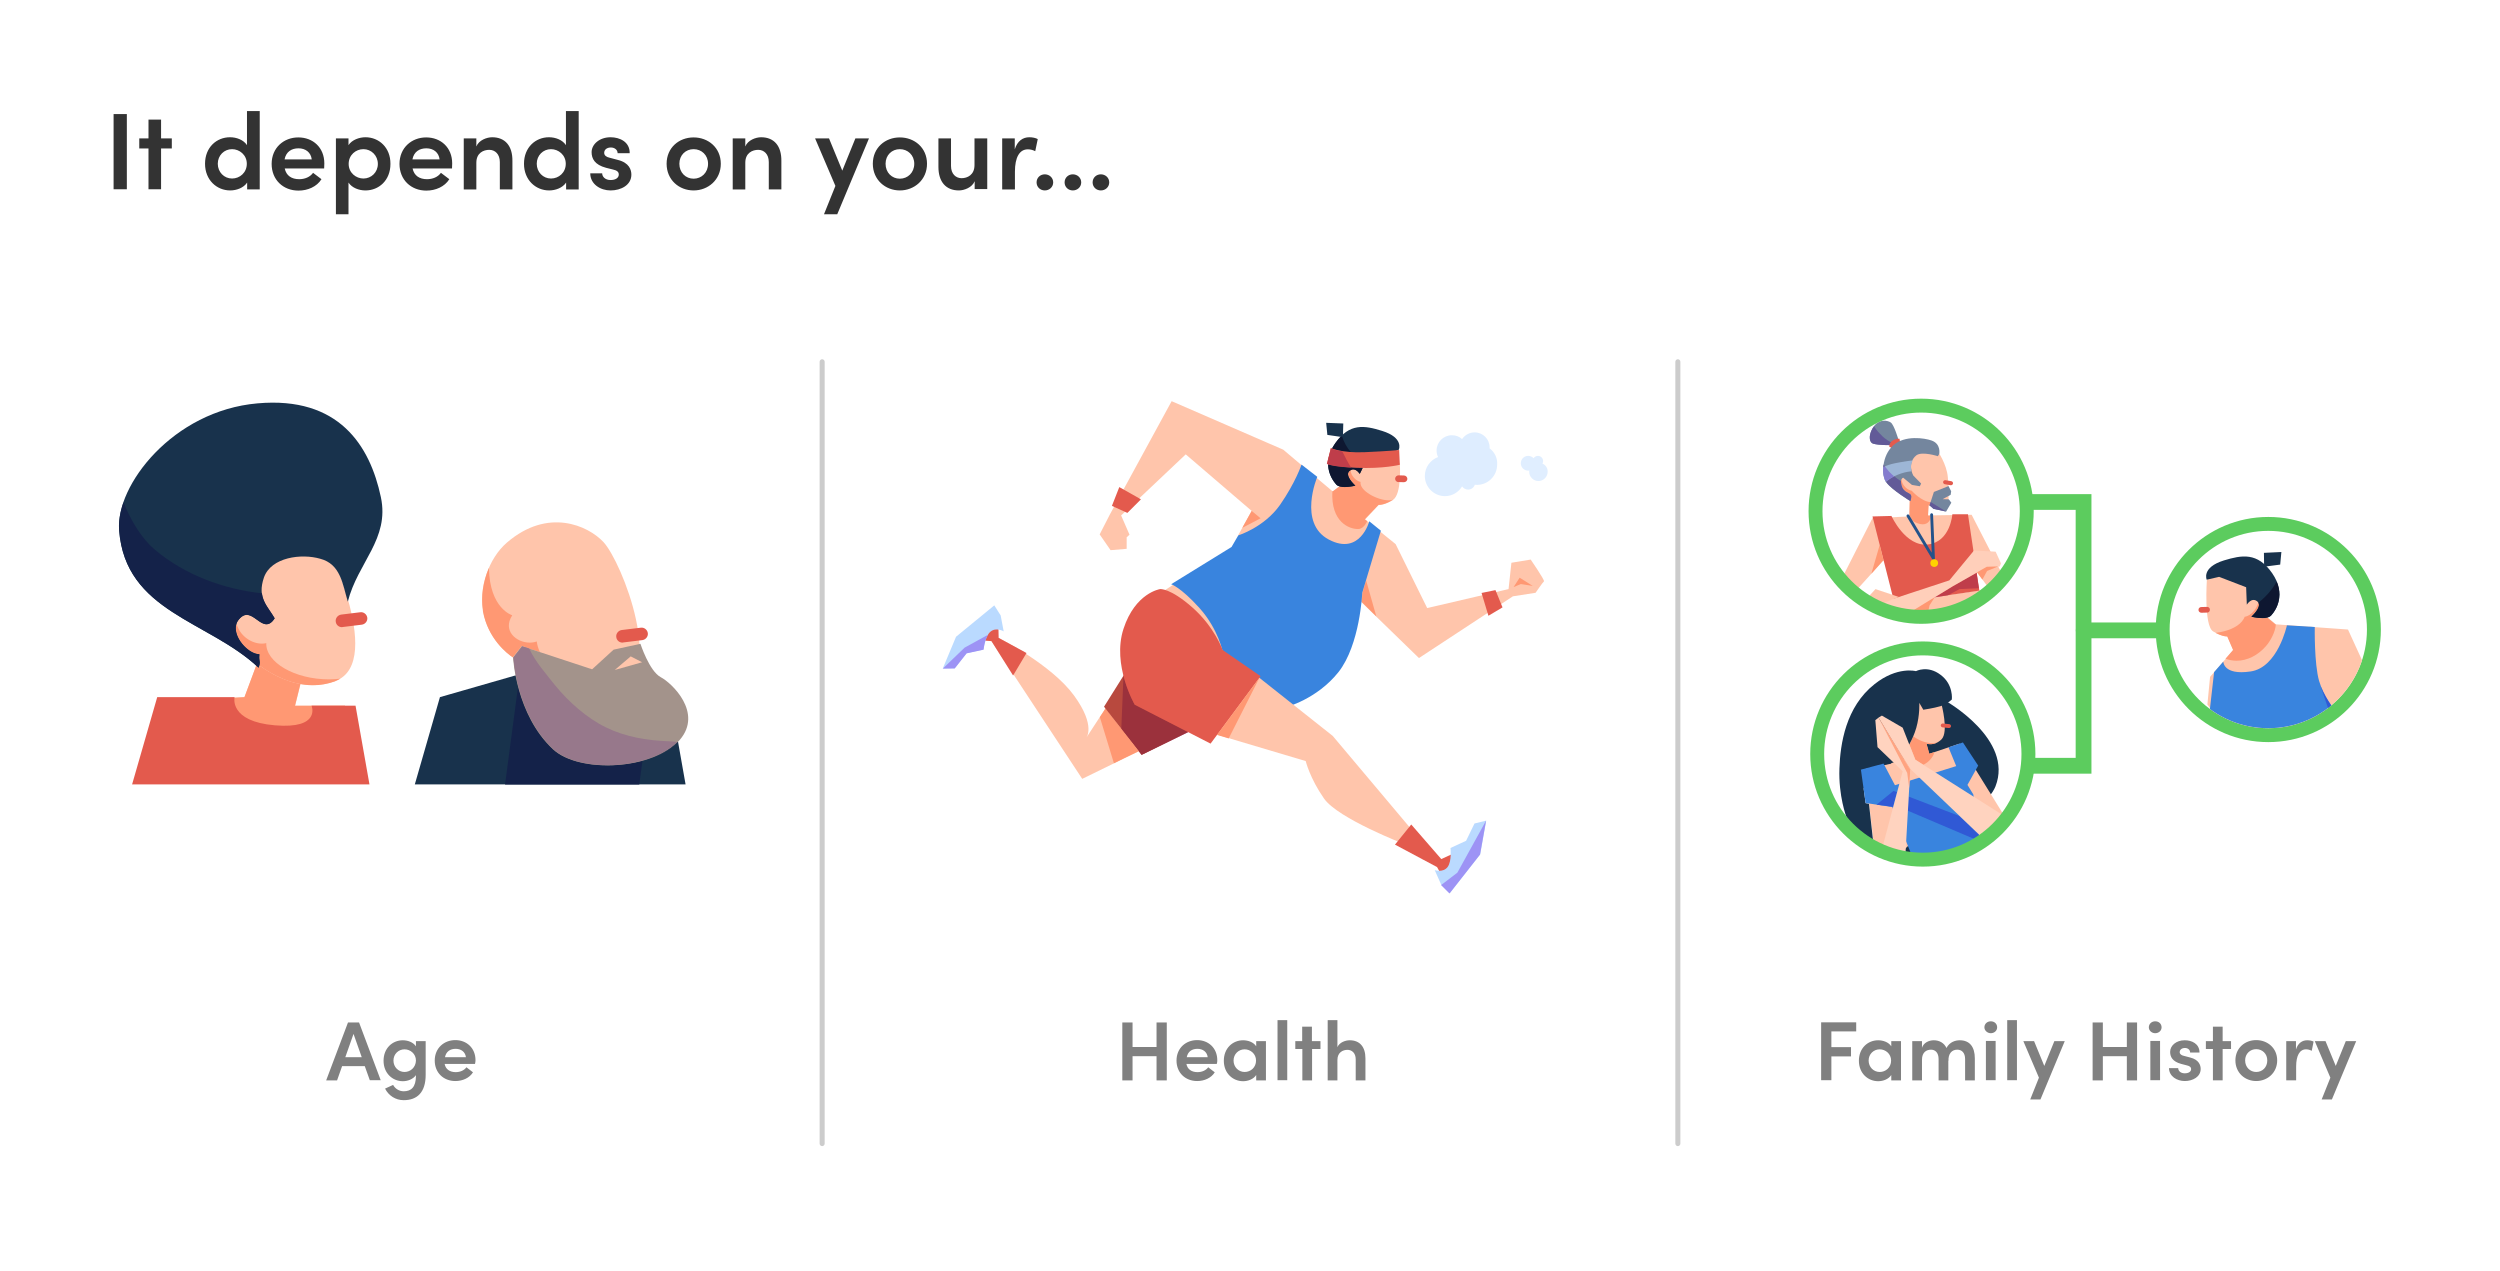 <svg xmlns="http://www.w3.org/2000/svg" xmlns:xlink="http://www.w3.org/1999/xlink" width="1490" height="757.8">
  <g>
    <path fill="#333" d="M656.1 113.5c2.7 0 5-2 5-4.8s-2.3-4.8-5-4.8-4.9 2-4.9 4.8 2.2 4.8 4.9 4.8zm-16.7 0c2.7 0 5-2 5-4.8s-2.3-4.8-5-4.8-4.9 2-4.9 4.8 2.2 4.8 4.9 4.8zm-16.7 0c2.7 0 5-2 5-4.8s-2.3-4.8-5-4.8-4.9 2-4.9 4.8 2.2 4.8 4.9 4.8zm-9.2-31.7c-3.8 0-7.1 2.1-8.7 7.2v-6.5h-7.5v30.4h7.6v-10.6c0-8.5 2.7-13.3 7.7-13.3 1.1 0 2.7.2 4.4 1.1l1.5-7.2c-1.2-.7-3.2-1.1-5-1.1zm-32.7.7v15.9c0 5.9-4.3 7.8-7.7 7.8-3.4 0-6.3-2.5-6.3-7.3V82.5h-7.5v17c0 8.8 4.4 14 12.2 14 3.1 0 7.9-1.7 9.4-5.5v4.7h7.5V82.5h-7.6zm-44.5 24c-4.7 0-8.5-3.6-8.5-8.9 0-5.2 3.8-8.7 8.5-8.7s8.6 3.5 8.6 8.7c0 5.3-3.9 8.9-8.6 8.9zm0 7c8.6 0 16.2-6.3 16.2-15.9s-7.5-15.7-16.2-15.7-16.1 6.1-16.1 15.7 7.5 15.9 16.1 15.9zm-26.5-31l-7.8 19.2-7.9-19.2h-8.3l12.1 28.3-6.8 16.9h7.9l18.9-45.2h-8.1zm-56.2-.7c-3.1 0-7.9 1.7-9.4 5.5v-4.8h-7.5v30.4h7.5V97c0-5.9 4.3-7.7 7.7-7.7 3.4 0 6.3 2.5 6.3 7.3v16.3h7.5v-17c.1-8.9-4.3-14.1-12.1-14.1zm-40.2 24.7c-4.7 0-8.5-3.6-8.5-8.9 0-5.2 3.8-8.7 8.5-8.7s8.6 3.5 8.6 8.7c0 5.3-3.9 8.9-8.6 8.9zm0 7c8.6 0 16.2-6.3 16.2-15.9s-7.5-15.7-16.2-15.7-16.1 6.1-16.1 15.7 7.4 15.9 16.1 15.9zm-49.5 0c6.2 0 12.4-3.2 12.4-9.4 0-2.8-1.2-7.1-8.1-8.8l-4.9-1.3c-1.8-.4-3.2-1.3-3.2-2.9 0-1.9 1.6-3.2 4-3.2 2.1 0 4 1.3 4 3.4h7.2c.1-6.8-6-9.5-11.4-9.5-6.6 0-11.3 4.2-11.3 8.9 0 3.8 1.8 7.5 8.6 9.3l4 1c2.3.5 3.6 1.3 3.6 3 0 2-1.9 3.3-4.9 3.3-3.2 0-5-2-5-4h-7.1c0 6.5 6.1 10.2 12.1 10.2zm-35.5-7.1c-4.7 0-8.5-3.8-8.5-8.8s3.8-8.7 8.5-8.7c4.4 0 8.8 3.4 8.8 8.7s-4.2 8.8-8.8 8.8zm8.9-40.2v20.3c-2.1-3.2-6.3-4.7-10.1-4.7-8 0-14.9 6-14.9 15.8 0 9.7 7 15.9 15 15.9 3.7 0 8-1.5 10.1-4.7v4.1h7.5V66.2h-7.6zm-44 15.6c-3.1 0-7.9 1.7-9.4 5.5v-4.8h-7.5v30.4h7.5V97c0-5.9 4.3-7.7 7.7-7.7 3.4 0 6.3 2.5 6.3 7.3v16.3h7.5v-17c.1-8.9-4.3-14.1-12.1-14.1zM245.8 95c.9-4.6 4.2-6.6 8.3-6.6 4.2 0 7.4 2.4 7.9 6.6h-16.2zm23.7 2.4c0-9.5-6.8-15.5-15.5-15.5-8.6 0-15.9 6.1-15.9 15.8 0 9.5 6.9 15.9 16 15.9 5.5 0 10.9-2.3 13.7-6.8l-5-3.8c-1.8 2.5-4.9 3.8-8.3 3.8-4.5 0-7.7-2.1-8.6-6.4h23.5c0-1.2.1-2.2.1-3zm-52.9 9c-4.4 0-8.8-3.4-8.8-8.7s4.2-8.8 8.8-8.8c4.7 0 8.6 3.8 8.6 8.8s-3.9 8.7-8.6 8.7zm1.2-24.6c-3.6 0-8 1.5-10.1 4.7v-4h-7.5v45.2h7.5v-18.9c2.1 3.2 6.3 4.7 10.1 4.7 8 0 14.9-6 14.9-15.8.1-9.8-6.9-15.9-14.9-15.9zM169.6 95c.9-4.6 4.2-6.6 8.3-6.6 4.2 0 7.4 2.4 7.9 6.6h-16.2zm23.7 2.4c0-9.5-6.8-15.5-15.5-15.5-8.6 0-15.9 6.1-15.9 15.8 0 9.5 6.9 15.9 16 15.9 5.5 0 10.9-2.3 13.7-6.8l-5-3.8c-1.8 2.5-4.9 3.8-8.3 3.8-4.5 0-7.7-2.1-8.6-6.4h23.5c0-1.2.1-2.2.1-3zm-55 9c-4.7 0-8.5-3.8-8.5-8.8s3.8-8.7 8.5-8.7c4.4 0 8.8 3.4 8.8 8.7s-4.2 8.8-8.8 8.8zm8.9-40.2v20.3c-2.1-3.2-6.3-4.7-10.1-4.7-8 0-14.9 6-14.9 15.8 0 9.7 7 15.9 15 15.9 3.7 0 8-1.5 10.1-4.7v4.1h7.5V66.2h-7.6zm-44.8 16.3H96V71.3h-7.5v11.2H83v6h5.5v24.3H96V88.5h6.4v-6zm-34.7 30.3h7.9V68h-7.9v44.8z"/>
    <path fill="#CCC" d="M488.5 215.6v466c0 .8.7 1.5 1.5 1.5s1.5-.7 1.5-1.5v-466c0-.8-.7-1.5-1.5-1.5s-1.5.7-1.5 1.5M998.5 215.6v466c0 .8.7 1.5 1.5 1.5s1.5-.7 1.5-1.5v-466c0-.8-.7-1.5-1.5-1.5s-1.5.7-1.5 1.5"/>
    <path fill="gray" d="M265.2 630.1c.7-3.5 3.2-5 6.4-5s5.7 1.8 6.1 5h-12.5zm18.2 1.8c0-7.3-5.3-12-12-12s-12.3 4.7-12.3 12.2c0 7.3 5.3 12.2 12.3 12.2 4.3 0 8.4-1.8 10.5-5.2l-3.9-3c-1.4 1.9-3.8 2.9-6.4 2.9-3.5 0-6-1.7-6.6-4.9h18.1c.2-.8.3-1.5.3-2.2zm-42.3 7c-3.6 0-6.6-2.9-6.6-6.8s3-6.7 6.6-6.7c3.4 0 6.8 2.6 6.8 6.7-.1 4.1-3.3 6.8-6.8 6.8zm6.8-18.4v3.1c-1.6-2.4-4.8-3.6-7.8-3.6-6.2 0-11.5 4.7-11.5 12.2 0 7.5 5.4 12.2 11.5 12.2 2.9 0 6.1-1.2 7.8-3.6v.4c0 6.7-2.8 9.2-7.3 9.2-2.6 0-5.1-1.5-6.3-3.8l-4.8 2.2c2.1 4.2 6.3 6.9 11.1 6.9 8 0 13.1-4.6 13.1-15.1v-20.1h-5.8zm-42.1 9.6l4.9-13.9 4.9 13.9h-9.8zm14.6 13.7h6.5L214 609.4h-6.6l-13 34.5h6.5l3-8.5h13.5l3 8.4zM804.4 620c-2.4 0-6.1 1.2-7.3 4.1V608h-5.8v35.9h5.8v-12.2c0-4.5 3.3-6 6-6 2.6 0 4.9 1.9 4.9 5.6v12.6h5.8v-13.1c0-6.9-3.4-10.8-9.4-10.8zm-17.5.5h-5v-8.6h-5.8v8.6H772v4.7h4.2v18.7h5.8v-18.7h5v-4.7zm-25.5 23.3h5.8V608h-5.8v35.8zm-19.6-4.9c-3.6 0-6.6-2.9-6.6-6.8s3-6.7 6.6-6.7c3.4 0 6.8 2.6 6.8 6.7s-3.2 6.8-6.8 6.8zm6.9-18.4v3.1c-1.6-2.5-4.9-3.6-7.8-3.6-6.2 0-11.5 4.7-11.5 12.2 0 7.5 5.4 12.2 11.5 12.2 2.9 0 6.2-1.2 7.8-3.7v3.2h5.8v-23.4h-5.8zm-41.4 9.6c.7-3.5 3.2-5 6.4-5s5.7 1.8 6.1 5h-12.5zm18.2 1.8c0-7.3-5.3-12-12-12s-12.3 4.7-12.3 12.2c0 7.3 5.3 12.2 12.3 12.2 4.3 0 8.4-1.8 10.5-5.2l-3.9-3c-1.4 1.9-3.8 2.9-6.4 2.9-3.5 0-6-1.7-6.6-4.9h18.1c.3-.8.3-1.5.3-2.2zm-36.2-22.5V624H675v-14.6h-6.1v34.5h6.1v-14.4h14.3v14.4h6.1v-34.5h-6.1zM1398.1 620.5l-6 14.8-6.1-14.8h-6.4l9.3 21.8-5.2 13h6.1l14.5-34.8h-6.2zm-23-.5c-2.9 0-5.5 1.6-6.7 5.5v-5h-5.8v23.4h5.9v-8.2c0-6.6 2.1-10.3 5.9-10.3.9 0 2.1.2 3.4.9l1.1-5.5c-.9-.5-2.4-.8-3.8-.8zm-30.4 18.9c-3.6 0-6.6-2.8-6.6-6.9 0-4 3-6.7 6.6-6.7s6.6 2.7 6.6 6.7c0 4.2-3 6.9-6.6 6.9zm0 5.4c6.7 0 12.5-4.9 12.5-12.3s-5.8-12.1-12.5-12.1-12.4 4.7-12.4 12.1 5.7 12.3 12.4 12.3zm-15-23.8h-5v-8.6h-5.8v8.6h-4.2v4.7h4.2v18.7h5.8v-18.7h5v-4.7zm-27.6 23.8c4.8 0 9.5-2.5 9.5-7.2 0-2.2-1-5.5-6.2-6.8l-3.8-1c-1.4-.3-2.5-1-2.5-2.2 0-1.5 1.3-2.5 3.1-2.5 1.7 0 3.1 1 3.1 2.7h5.6c0-5.3-4.7-7.3-8.8-7.3-5.1 0-8.7 3.2-8.7 6.9 0 3 1.4 5.8 6.6 7.2l3.1.8c1.8.4 2.8 1 2.8 2.3 0 1.5-1.5 2.5-3.8 2.5-2.5 0-3.9-1.5-3.9-3.1h-5.5c.1 4.9 4.7 7.7 9.4 7.7zm-20.5-.5h5.8v-23.4h-5.8v23.4zm2.9-28c2.1 0 3.8-1.5 3.8-3.5 0-2.1-1.6-3.6-3.8-3.6-2.1 0-3.8 1.5-3.8 3.6 0 1.9 1.7 3.5 3.8 3.5zm-16.9-6.4V624h-14.3v-14.6h-6.1v34.5h6.1v-14.4h14.3v14.4h6.1v-34.5h-6.1zm-43.2 11.1l-6 14.8-6.1-14.8h-6.4l9.3 21.8-5.2 13h6.1l14.5-34.8h-6.2zm-28.1 23.3h5.8V608h-5.8v35.8zm-12.7 0h5.8v-23.4h-5.8v23.4zm2.9-28c2.1 0 3.8-1.5 3.8-3.5 0-2.1-1.6-3.6-3.8-3.6-2.1 0-3.8 1.5-3.8 3.6 0 1.9 1.8 3.5 3.8 3.5zM1168 620c-2.4 0-6 .9-7.9 4.6-1.4-3-4.2-4.6-7.6-4.6-2.9 0-6.1 1.5-7 4.5v-4h-5.8v23.4h5.8v-12.3c0-4.5 2.7-6 5.4-6 2.5 0 4.5 1.8 4.5 5.6v12.7h5.8v-11.8l.1.2c-.2-4.2 1.9-6.7 5.2-6.7 2.7 0 4.7 1.8 4.7 5.6v12.7h5.8v-13.1c0-6.9-3.1-10.8-9-10.8zm-47.7 18.9c-3.6 0-6.6-2.9-6.6-6.8s3-6.7 6.6-6.7c3.4 0 6.8 2.6 6.8 6.7s-3.2 6.8-6.8 6.8zm6.9-18.4v3.1c-1.6-2.5-4.9-3.6-7.8-3.6-6.2 0-11.5 4.7-11.5 12.2 0 7.5 5.4 12.2 11.5 12.2 2.9 0 6.2-1.2 7.8-3.7v3.2h5.8v-23.4h-5.8zm-20.9-5.7v-5.5h-20.9v34.5h6.1v-14.2h11.7v-5.5h-11.7v-9.4h14.8z"/>
    <path fill="#FFC5AB" d="M323.3 391.2l-9.1 24.3-36 2.1 60 38.5 36-35.5h-29.8l6.3-25.3-27.4-4.1"/>
    <path fill="#18324C" d="M247.2 467.6l15-52.1 45.2-13s8.9 27.4 36.5 29.7c27.6 2.3 10.2-11.6 10.2-11.6h46.2l8.3 46.9H247.2"/>
    <defs>
      <path id="a" d="M308.7 409.5l-7.7 58.1h80l1.9-14.1c-6.5 1.8-13.6 2.6-20.5 2.7h-.5c-13.1 0-25.6-3.2-32.4-9.6-11.8-11-17.8-25.7-20.8-37.1"/>
    </defs>
    <clipPath id="b">
      <use xlink:href="#a" overflow="visible"/>
    </clipPath>
    <path clip-path="url(#b)" fill="#142249" d="M301 409.5h81.9v58.1H301z"/>
    <path fill="#FFC5AB" d="M154.8 391.2l-9.1 24.3-36 2.1 60 38.5 36-35.5h-29.8l6.3-25.3-27.4-4.1"/>
    <path fill="#FF9873" d="M154.6 396.6c-.1.4-.3.8-.5 1.4-.5-.4-.9-.9-1.4-1.3l-7 18.8-36 2 60 38.6 36-35.5h-29.9l3.2-12.9c-9.2-1.7-17.7-6.3-24.4-11.1"/>
    <path fill="#FFC5AB" d="M191.4 316.5s39.4 77.7 8.5 89.4c-30.9 11.7-60.3-22.7-60.3-22.7l4.3-63.2 44.7-2.1 2.8-1.4"/>
    <path fill="#E35A4D" d="M203.8 373.8c-1.9 0-3.5-1.4-3.7-3.3-.3-2 1.2-3.9 3.2-4.2l11.4-1.4c2-.3 3.9 1.2 4.2 3.2.3 2-1.2 3.9-3.2 4.2l-11.4 1.4c-.2.1-.3.1-.5.1z"/>
    <path fill="#FFC5AB" d="M186.5 408.4h0m13.2-2.3c-4.4 1.6-8.8 2.3-13.1 2.3 4.3 0 8.7-.7 13.1-2.3m.4-.2c-.1 0-.1 0-.2.1.1-.1.1-.1.2-.1m.1-.1s-.1 0-.1.1c0 0 .1 0 .1-.1m.1 0"/>
    <path fill="#FF9873" d="M141 371.7c-.3.9-.5 1.8-.5 2.7 0 7.2 8.2 15.6 14.1 15.6-.1.7-.1 1.4-.1 1.9 0 1.6.3 2.2.3 3.1 0 .4-.1.9-.3 1.6 8.4 6 19.7 11.8 31.9 11.8h.1c4.3 0 8.6-.7 13.1-2.3.1 0 .1-.1.2-.1s.1 0 .2-.1c0 0 .1 0 .1-.1h.1c.9-.4 1.8-.8 2.6-1.3-2.3.2-4.5.4-6.7.4-20.4 0-37.8-10.1-37.4-21.6-.8.2-1.7.3-2.7.3-5.8 0-13-4.3-15-11.9"/>
    <path fill="#18324C" d="M157.3 344.2c4.3-12.2 22.4-14.4 33.5-11.2 12.2 3.2 13.3 14.9 16.5 25.6 5.9-23.4 25-37.3 19.7-62.3-6.5-30.7-25-60.2-73.5-55.9-50.5 4.4-84.7 49-82.5 75.6 3.7 49 53.2 53.8 83.1 82 1.6-4.3 0-3.2.5-8-7.5 0-18.6-13.3-12.2-20.8 3.9-4.7 7.3-2.3 10.6.1 3.5 2.5 6.9 5.1 10.7-.7-4.3-7.4-10.6-12.1-6.4-24.4"/>
    <path fill="#D7ACF5" d="M71 315.7s0 .1 0 0c0 .1 0 0 0 0"/>
    <path fill="#D785A4" d="M163.6 368.5c0 .1 0 .1 0 0 0 .1 0 .1 0 0m-7.6-14.7c.8 5.8 4.6 9.7 7.5 14.7-2.8-5-6.7-8.9-7.5-14.7"/>
    <path fill="#142249" d="M73.6 299.4c-2 5.8-2.9 11.4-2.6 16.3v.2c3.7 49 53.2 53.8 83.1 82 .6-1.5.7-2.4.7-3 0-.9-.3-1.5-.3-3.1 0-.5 0-1.1.1-1.9-5.9 0-14.2-8.4-14.1-15.6 0-1.9.6-3.7 1.9-5.2 1.6-1.9 3.2-2.7 4.6-2.7 2.1 0 4 1.4 6 2.8 1.9 1.4 3.8 2.8 5.8 2.8 1.6 0 3.2-.9 4.9-3.5 0 0 0-.1-.1-.1v-.1c-2.9-5-6.8-8.9-7.5-14.7-22.8-2.4-46-11-63.7-25.9-7.6-6.3-14.2-16.9-18.8-28.3"/>
    <path fill="#FFC5AB" d="M359.6 323c11 11.7 38.3 80.4 7.4 92.1-30.9 11.7-60.3-22.7-60.3-22.7s-15.3-8.7-18.8-28.2c-2.5-13.7 3.2-31.3 14.2-40.8 24.5-21.1 48.4-10.1 57.5-.4M287.8 363.8c.1 0 .1 0 0 0 .1 0 .1 0 0 0m0-.4s0 .1 0 0c0 .1 0 0 0 0"/>
    <path fill="#FF9873" d="M291.4 338.5c-3.5 8-4.8 17.1-3.6 24.9v.8c3 16.5 14.4 25.3 17.8 27.6l5.3-6.7.3.1.1-.1 4.1 1.4s0 .1.1.1l6.3 2.1c-1-2.1-1.6-4.2-1.9-6.4-1.3.5-2.7.7-4.2.7-7.9 0-16.4-7-10.4-16.3 0 0-13.5-3.9-13.9-28.2"/>
    <path fill="#E35A4D" d="M371 383c-1.9 0-3.5-1.4-3.7-3.3-.3-2 1.2-3.9 3.2-4.2l11.4-1.4c2-.3 3.9 1.2 4.2 3.2.3 2-1.2 3.9-3.2 4.2l-11.4 1.4c-.2.1-.4.1-.5.1z"/>
    <path fill="#A3938B" d="M311 385.1l41.9 13.8 12.8-11.7 16-3.5s5.3 16.3 12.1 19.9c6.7 3.5 25.2 21.2 11.4 37.3-15.6 18.1-60 20.2-75.6 5.7-22.2-20.7-23.8-54.7-23.8-54.7l5.2-6.8"/>
    <path fill="#FFC5AB" d="M366.4 399.3l9.5-8.1 6.8 3.5z"/>
    <path fill="#16294C" d="M403.7 442.3c-5.1 5.1-12.5 8.8-20.8 11.1v.1c8.4-2.3 16-6 21.1-11.1-.1-.1-.2-.1-.3-.1"/>
    <path fill="#131C49" d="M382.9 453.4c-6.5 1.8-13.6 2.7-20.5 2.8 6.9-.1 14-1 20.5-2.8"/>
    <path fill="#EC7D73" d="M311.3 385.1l4.2 1.5s0-.1-.1-.1l-4.1-1.4"/>
    <path fill="#97788B" d="M311.3 385.2l-5.3 6.6s1.6 34 23.8 54.7c6.9 6.4 19.3 9.6 32.4 9.6h.1c6.9 0 14-1 20.5-2.8 8.3-2.3 15.7-6 20.8-11.1-1.6-.2-3.2-.3-4.7-.4-12.8-.4-25.9-2.5-37.6-8.2-11.7-5.7-22.4-15.3-30.5-25.2-5.1-6.5-11.8-14-15.4-21.9l-4.1-1.3"/>
    <path fill="#E35A4D" d="M78.7 467.6l15-52.1h46.1s-3.5 14.5 24.1 16.8 21.8-11.7 21.8-11.7h26.2l8.3 46.9H78.7z"/>
    <path fill="#5CCC5E" d="M1246.5 461.1h-41.8c-2.6 0-4.7-2.1-4.7-4.7s2.1-4.7 4.7-4.7h32.4V303.9h-36.3c-2.6 0-4.7-2.1-4.7-4.7s2.1-4.7 4.7-4.7h45.7v166.6z"/>
    <path fill="#5CCC5E" d="M1287.6 380.4h-45.7c-2.6 0-4.7-2.1-4.7-4.7s2.1-4.7 4.7-4.7h45.7c2.6 0 4.7 2.1 4.7 4.7s-2.1 4.7-4.7 4.7z"/>
    <path fill="#FFF" d="M1083.1 449.2c0 34.8 28.2 63 63 63s63-28.2 63-63-28.2-63-63-63c-34.9.1-63 28.3-63 63"/>
    <defs>
      <path id="c" d="M1083.1 448.7c0 34.8 28.2 63 63 63s63-28.2 63-63-28.2-63-63-63c-34.9 0-63 28.2-63 63"/>
    </defs>
    <clipPath id="d">
      <use xlink:href="#c" overflow="visible"/>
    </clipPath>
    <path clip-path="url(#d)" fill="#18324C" d="M1159.7 417.8s40.6 22.9 29.6 50.9c-6.3 16.1-53.8 43.5-53.8 43.5l-21.3-56.8 14.3-37.5 16-8.7 15.2 8.6"/>
    <path clip-path="url(#d)" fill="#FFC5AB" d="M1157.1 419.6s4.5 16.7 0 21.1c-4.5 4.3-9 2.5-9 2.5l1.7 6.1 18.1-6.1 27.8 44.9-58.3 15.9-7.1 6.8-13-3-5.7-49.4 26.8-6.3-4.5-26.2 8.5-17 14.7 10.7"/>
    <path clip-path="url(#d)" fill="#182733" d="M1148.1 443.2l1.7 6.1-1.7-6.1c.1 0 0 0 0 0m6.6-.7c-.1 0-.1 0 0 0-1.5.8-2.9 1-4 1.1 1.1-.1 2.5-.3 4-1.1"/>
    <path clip-path="url(#d)" fill="#FF9873" d="M1140.4 438.9c-.8 1.9-1.7 3.5-2.4 4.9l3.6 9 4.7 3c2.6-1.2 4.9-3.5 6.1-6 .2-.5.4-1.1.5-1.6l-3 1-1.7-6.1h.1s.9.4 2.4.4h.1c1.1 0 2.4-.3 3.9-1-1 .2-2 .4-3.1.4-4 0-8.1-1.7-11.2-4"/>
    <path clip-path="url(#d)" fill="#E35A4D" d="M1161.6 433.9c.6 0 1.1-.4 1.2-1 .1-.6-.4-1.2-1-1.3l-3.8-.4c-.6-.1-1.2.4-1.3 1-.1.6.4 1.2 1 1.3l3.8.4h.1z"/>
    <path clip-path="url(#d)" fill="#18324C" d="M1163.3 416.9s-2.8 2.8-6.8 4c-4 1.2-10.2 2.1-10.2 2.1l-2.4-4.1s.4 7.2-1.8 14.9-6.5 13.6-6.5 13.6l-8.7 7.8-15.4 3.2 1.3 11.2-2.1.2 1.2 8.9 2 .3 2.5 22.4-9.4-4.5-6.6-10.2s-4.7-12.2-4.1-28.7c.5-14.5 3.7-36.7 21-50.3 13.5-10.7 24.6-7.7 24.6-7.7s7-3.7 14.7 2.2c7.8 5.8 6.7 14.7 6.7 14.7"/>
    <path clip-path="url(#d)" fill="#3984DE" d="M1122.6 455.1l6.8 12.9 36.5-11.4-4.6-11.2 8.6-2.9 9.1 13.8-6.4 11.5 3.5 5.7 4.1 28-24.7 17.2-15.5-7.4-12.2-30.3-15.9-2.4-2.8-19.9 13.5-3.6"/>
    <path clip-path="url(#d)" fill="#D785A4" d="M1118.5 479.6"/>
    <path clip-path="url(#d)" fill="#D7ACF5" d="M1179.6 497.5l.6 4-.6-4"/>
    <path clip-path="url(#d)" fill="#3059D5" d="M1137.6 474.8l-.5 8.4 43 18.3-.6-4-11.8-11.2-30.1-11.5m-9.1-3.4l-10.1 8.2h.1l9.8 1.3 2.3-8.8-2.1-.7"/>
    <path clip-path="url(#d)" fill="#FFD3BF" d="M1195.7 487.1l-54.2-34.3-7.5-19.1-12.4-7.2-2 1.2 17.8 29.5 48.4 46.2 13.6-13.7-3.7-2.6"/>
    <path clip-path="url(#d)" fill="#FFD3BF" d="M1119.6 427.7l-1.9 1.5 1.3 16.1 15 14.4-13.6 51.1 15 2.7 3.1-54.7-18.9-31.1"/>
    <path clip-path="url(#d)" fill="#FF9873" d="M1137.8 457.7l.7 1.1v-.5l-.7-.6"/>
    <path clip-path="url(#d)" fill="#FFA380" d="M1119.6 427.7l18.2 30 .7.6-18.9-30.6"/>
    <path clip-path="url(#d)" fill="#FFA380" d="M1119.6 427.7l17.1 33 1.2 9 .6-10.9-.7-1.1-18.2-30"/>
    <path fill="#5CCC5E" d="M1146 516.5c-37 0-67.1-30.1-67.1-67.1 0-37 30.1-67.1 67.1-67.1s67.1 30.1 67.1 67.1c0 37-30.1 67.1-67.1 67.1zm0-125.9c-32.4 0-58.8 26.4-58.8 58.8s26.4 58.8 58.8 58.8 58.8-26.4 58.8-58.8-26.4-58.8-58.8-58.8z"/>
    <path fill="#FFF" d="M1208.9 304.7c0 34.8-28.2 63-63 63s-63-28.2-63-63 28.2-63 63-63c34.8.1 63 28.3 63 63"/>
    <defs>
      <path id="e" d="M1209.9 304.9c0 34.8-28.2 63-63 63s-63-28.2-63-63 28.2-63 63-63 63 28.2 63 63"/>
    </defs>
    <clipPath id="f">
      <use xlink:href="#e" overflow="visible"/>
    </clipPath>
    <path clip-path="url(#f)" fill="#74869E" d="M1131.5 262.1s-2.6-8.9-4.6-10.3c-2-1.3-6.4-2.1-9.7 1.8-3.2 3.9-4.1 10-.5 10.9 3.5.9 10 .8 10 .8l4.8-3.2"/>
    <path clip-path="url(#f)" fill="#D7ACF5" d="M1114.4 261.1c.1 1.7.8 3.1 2.3 3.4 3 .8 8.2.8 9.6.8-1.4 0-6.6-.1-9.6-.8-1.5-.3-2.2-1.7-2.3-3.4m0-.1s0 .1 0 0c0 .1 0 0 0 0"/>
    <path clip-path="url(#f)" fill="#625A98" d="M1117 253.9c-1.7 2.2-2.7 4.9-2.6 7.1v.1c.1 1.7.8 3.1 2.3 3.4 3 .8 8.2.8 9.6.8h.4l1.8-1.2c-2.4-.6-5.1-2.7-6.7-4.2-1.5-1.6-3.8-3.7-4.8-6"/>
    <path clip-path="url(#f)" fill="#E35A4D" d="M1127.7 267.2l-1.7-1s-.2-2.2 2-3.6 4.1-1.1 4.1-1.1l.4 2.3-4.8 3.4z"/>
    <path clip-path="url(#f)" fill="#FFC5AB" d="M1155 269.1s5.2 7.5 5.9 15.2c.7 7.7.7 14.3 0 15.2-.7.9-9.3 2.5-9.3 2.5l-2.2-1-.3 6.2 26-.4 27.8 54.1-14.3 8.3-52.3-6.2 6.8-5.5 42.5-6.6-11.4-15.4-33.4-3.1-18.5 1.8-19.5 21.6-7.2-6.8 20.4-40.2 22-1 .3-11.2-7.8-5.3-.9-15.4 10.2-10 15.2 3.2"/>
    <path clip-path="url(#f)" fill="#FF9873" d="M1133.2 285.8c-.2.4-.3.8-.3 1.5 0 .6.1 1.2.3 2 1.1 4.1 4.8 4.3 5.5 5.5.2.3.3.8.3 1.2 0 1.2-.5 2.7-.5 2.7s-.1-.1-.3-.2l-.2 8.6 2 3.4c1.8 1.1 4 2 5.9 2 1.5 0 2.9-.5 3.9-1.9.4-.5.6-1.1.7-1.7l-.1-1.6h-1.3l.3-6.2 1 .5-.4-.3.7-2c-5.7-.4-11.3-6.8-11.3-6.8s-4.9-.7-6.2-6.7"/>
    <path clip-path="url(#f)" fill="#74869E" d="M1155 271.9l.8-1.4s1.2-6-4.7-8c-4.1-1.4-15.8-3.3-22.7 2.9-6.9 6.2-7.3 17.9-4 22.3 3.3 4.4 14.2 11 14.2 11s1-2.6.2-3.8c-.7-1.2-4.4-1.4-5.5-5.5-1.1-4.1 1-4.7 1-4.7l5.2 4.3 4.7.8.8-1.6-4.7-4.8s-4-7.2 1.8-12c3.4-2.6 12.9.5 12.9.5"/>
    <path clip-path="url(#f)" fill="#E35A4D" d="M1116 307.8l11.3-.3s8.4 18.6 21.8 17c13.4-1.6 14.5-18 14.5-18h9.3l6.8 45.5-50.6 7.5-13.1-51.7"/>
    <path clip-path="url(#f)" fill="#D7ACF5" d="M1178 341.3l1.4 9.3-1.4-9.3"/>
    <path clip-path="url(#f)" fill="#D785A4" d="M1153.1 355.9l-.4.3.4-.3m7.8-1.1l-7.7 1.1-.1.2 7.8-1.3"/>
    <path clip-path="url(#f)" fill="#BF3D4A" d="M1178 341.3l-14.1 8-10.8 6.6h.1l7.7-1.1 7-3.7 11.5-.5-1.4-9.3"/>
    <path clip-path="url(#f)" fill="#74869E" d="M1161.3 289.7l-8.7 3.5-2.6 8 2.4 2.1 7.5 1.6 3.1-5.3-1.5-2-3.7-.1 4.8-2.6.3-2.1-1.6-3.1"/>
    <path clip-path="url(#f)" fill="#E35A4D" d="M1162.8 289.2h-.2l-3.5-.6c-.6-.1-1.1-.7-1-1.4.1-.6.7-1.1 1.4-1l3.5.6c.6.1 1.1.7 1 1.4-.1.5-.6 1-1.2 1z"/>
    <path clip-path="url(#f)" fill="#FFCFBA" d="M1113 362.1c.3-.3 48.8-16.2 48.8-16.2l14.7-17.8 12.9.7 3.2 7-.8 1.9-7.7.2-20.2 11.5-31.1 19-19.8-6.3"/>
    <path clip-path="url(#f)" fill="#FFC5AB" d="M1131.7 355.8l-13.9-4.7-9.3 10.1 9.3 2.1 4.6-3.8z"/>
    <path clip-path="url(#f)" fill="#23528A" d="M1152.4 333.7c-.3 0-.6-.2-.8-.4l-15.2-25.4c-.2-.4-.1-1 .3-1.2.4-.2 1-.1 1.2.3l13.4 22.4-.9-22.6c0-.5.4-.9.8-.9.5 0 .9.4.9.8l1.1 26.1c0 .4-.2.8-.6.9h-.2"/>
    <circle clip-path="url(#f)" fill="#FFD100" cx="1152.8" cy="335.6" r="2.3"/>
    <path clip-path="url(#f)" fill="#FFC5AB" d="M1122.3 334.1l-7.1 7.8 7.1-7.8m.3 0h-.3.3"/>
    <path clip-path="url(#f)" fill="#FF9873" d="M1120.3 324.8l-5 17.2 7-7.9h.3l-2.3-9.3"/>
    <path clip-path="url(#f)" fill="#E34634" d="M1120.3 324.8l2.3 9.3-2.3-9.3"/>
    <path clip-path="url(#f)" fill="#FFC5AB" d="M1178.3 341.1l3.2 4.3-3.2-4.3m12.6-3.5"/>
    <path clip-path="url(#f)" fill="#FF9873" d="M1190.9 337.6l-6.8.2-5.8 3.3 3.2 4.3 2.8-5.1 6.6-2.7"/>
    <path clip-path="url(#f)" fill="#FFC5AB" d="M1140.8 363.5l8.4 1-8.4-1"/>
    <path clip-path="url(#f)" fill="#FF9873" d="M1153 356.1l-.3.1-2 1.2-9.9 6.1 8.4 1 .8-3.7 3-4.7"/>
    <path clip-path="url(#f)" fill="#D7676E" d="M1153.2 355.9h-.1l-.4.3.3-.1.2-.2"/>
    <path clip-path="url(#f)" fill="#BF2F32" d="M1153.2 355.9h-.1.1"/>
    <path clip-path="url(#f)" fill="#FFA07D" d="M1150.7 357.4l-9.9 6.1 9.9-6.1"/>
    <path clip-path="url(#f)" fill="#D785A4" d="M1150.7 299.2"/>
    <path clip-path="url(#f)" fill="#D7676E" d="M1150.7 299.2l-.7 2 .7-2"/>
    <path clip-path="url(#f)" fill="#625A98" d="M1150.7 299.2l-.7 2 2.4 2.1 7.5 1.6-9.2-5.7"/>
    <path clip-path="url(#f)" fill="#9DB6D6" d="M1140 274.4c-1.6.1-3.3.5-4.4.6-3.5.6-9.2 1.3-13.1 3.4-.3 3.5.2 6.7 1.4 8.8 4.2-3.5 9.8-5.8 15.3-6.3-.4-1.7-.5-4.2.8-6.5"/>
    <path clip-path="url(#f)" fill="#D7ACF5" d="M1122.6 276.8c-.2 1.1-.2 2.2-.2 3.3 0-1.1.1-2.2.2-3.3"/>
    <path clip-path="url(#f)" fill="#625A98" d="M1122.6 276.8c-.2 1.1-.2 2.2-.2 3.2v.8c0-.8 0-1.5.1-2.3.3-.2.6-.3 1-.5l-.9-1.2"/>
    <path clip-path="url(#f)" fill="#D7676E" d="M1132.9 287.3c0 .6.1 1.3.3 2.1 1.1 4.1 4.8 4.3 5.5 5.5.2.3.3.7.3 1.1 0-.5-.1-.9-.3-1.2-.7-1.2-4.4-1.4-5.5-5.5-.2-.8-.3-1.4-.3-2"/>
    <path clip-path="url(#f)" fill="#625A98" d="M1129 283.9c-1.8.9-3.4 2-4.9 3.2.1.2.2.3.3.5 3.3 4.4 14.2 11 14.2 11s.5-1.4.5-2.6c0-.4-.1-.8-.3-1.1-.7-1.2-4.4-1.4-5.5-5.5-.2-.9-.3-1.6-.3-2.1v-.5c-1.4-.9-2.7-1.8-4-2.9"/>
    <path clip-path="url(#f)" fill="#847BCE" d="M1123.4 278c-.3.1-.6.3-1 .5-.1.8-.1 1.6-.1 2.3.1 2.5.7 4.8 1.7 6.3 1.5-1.2 3.2-2.3 4.9-3.2-1-.8-2-1.8-3-2.8-.7-.8-1.6-1.9-2.5-3.1"/>
    <path fill="#5CCC5E" d="M1145 371.8c-37 0-67.1-30.1-67.1-67.1s30.1-67.1 67.1-67.1c37 0 67.1 30.1 67.1 67.1s-30.1 67.1-67.1 67.1zm0-125.9c-32.4 0-58.8 26.4-58.8 58.8s26.4 58.8 58.8 58.8 58.8-26.4 58.8-58.8-26.3-58.8-58.8-58.8z"/>
    <path fill="#FFF" d="M1415.7 375.2c0 34.8-28.2 63-63 63s-63-28.2-63-63 28.2-63 63-63c34.8.1 63 28.3 63 63"/>
    <path fill="#5CCC5E" d="M1351.9 442.3c-37 0-67.1-30.1-67.1-67.1 0-37 30.1-67.1 67.1-67.1 37 0 67.1 30.1 67.1 67.1 0 37-30.1 67.1-67.1 67.1m0-125.9c-32.4 0-58.8 26.4-58.8 58.8s26.4 58.8 58.8 58.8 58.8-26.4 58.8-58.8-26.4-58.8-58.8-58.8"/>
    <g>
      <defs>
        <path id="g" d="M1351.9 316.4c-32.4 0-58.8 26.4-58.8 58.8s26.4 58.8 58.8 58.8 58.8-26.4 58.8-58.8-26.4-58.8-58.8-58.8"/>
      </defs>
      <clipPath id="h">
        <use xlink:href="#g" overflow="visible"/>
      </clipPath>
      <path clip-path="url(#h)" fill="#FFC5AB" d="M1317.2 403.4l13.9-16-3.5-8.1s-3 .4-8.6-3-3.7-30.8-3.7-30.8l6.1-3.8 25.6-.9 6.2 18.1-3.9 7.3 7.1 5.9 43 3.1 16.6 36.3-65.5 32.9c.9 23.2-34.9-24.5-34.9-24.5l1.6-16.5"/>
      <path clip-path="url(#h)" fill="#FFC5AB" d="M1331 387.5l-4.5 5.2 4.5-5.2m20.4-19.4l4.9 4.1h.2-.2l-4.9-4.1"/>
      <path clip-path="url(#h)" fill="#FF9873" d="M1346 359.2c-2.8 8-8.2 8.4-8.2 8.4s-1.9 7.6-17.3 9.6c3.6 1.9 5.8 2.1 6.6 2.1h.3l3.5 8.1-4.5 5.2c2.2.8 4.4 1.2 6.6 1.2 6.4 0 12.7-3.2 17.5-8.7 2.7-3.1 5.6-8.4 5.9-12.9h-.2l-4.9-4.1c-.9.3-2 .4-3.1.4-3.2 0-6.5-.8-6.5-.8s6.2-5.4 4.3-8.5"/>
      <path clip-path="url(#h)" fill="#18324C" d="M1315.2 345.5s-3.3-7.3 10.3-11.5c10.6-3.2 19.9-5 28.7 7.6 8.7 12.6 2.2 22.2-.6 25.2-2.7 3-11.8.7-11.8.7s7-6.2 3.6-9c-3.4-2.9-6.3 1.9-6.3 1.9l-.4-10.4-16.1-6.2-7.4 1.7"/>
      <path clip-path="url(#h)" fill="#18324C" d="M1349.4 336.8l-.1-7.3 10.4-.5-.7 7.5-8.4 1.1z"/>
      <path clip-path="url(#h)" fill="#E35A4D" d="M1312 365.2l3.5-.1c.9 0 1.7-.8 1.6-1.8 0-.9-.8-1.7-1.8-1.6l-3.4.1c-.9 0-1.7.8-1.6 1.8 0 .8.8 1.6 1.7 1.6z"/>
      <path clip-path="url(#h)" fill="#3984DE" d="M1363 372.7s-5.4 25.2-21.7 27.5c-16.3 2.4-16.2-5.9-16.2-5.9l-5.5 6.3-4.1 36.1 33.8 17.8 37.6-24.5 4.3-7.3s-6.4-7.9-9-16.8c-3-10.3-2.6-32.2-2.6-32.2l-16.6-1"/>
      <path clip-path="url(#h)" fill="#9174A6" d="M1358.5 354.6c-.1 6-3.3 10.4-4.9 12.3-.5.6-1.3 1-2.2 1.2.9-.2 1.6-.6 2.2-1.2 1.7-1.9 4.8-6.2 4.9-12.3m0-.1v0"/>
      <path clip-path="url(#h)" fill="#91454B" d="M1351.4 368.1c-.9.3-2 .4-3.1.4 1.1-.1 2.2-.2 3.1-.4"/>
      <path clip-path="url(#h)" fill="#0E1731" d="M1356.9 346.6c-2.6 4.9-6.8 9.4-10.9 12.6 1.9 3.1-4.2 8.4-4.2 8.4s3.3.8 6.5.8c1.1 0 2.2-.1 3.1-.4.9-.2 1.6-.6 2.2-1.2 1.7-1.9 4.8-6.2 4.9-12.3v-.1c0-2.3-.4-4.9-1.6-7.8"/>
      <path clip-path="url(#h)" fill="#D785A4" d="M1382.9 408.4v.1c1.9 5 4.7 9.4 6.5 12-1.8-2.6-4.7-7.1-6.5-12.1"/>
      <path clip-path="url(#h)" fill="#3059D5" d="M1382.9 408.5l4.6 13.5c.6-.5 1.3-1 1.9-1.5-1.8-2.6-4.6-7-6.5-12"/>
    </g>
    <path fill="#FFC5AB" d="M717.4 428.8L645 464.2l-55.1-83.7 5.3-.3s31.5 15.9 44.9 34.3c13.4 18.4 7.2 25.4 7.2 25.4l27.9-42.7 42.2 31.6M699.4 348.4l-11.5 7.5 40.2 33.9 7.5-8.4-16.6-28z"/>
    <path fill="#B8493E" d="M673.8 396L658 421.2l22.4 28.7 43.5-21.3-9-21-41.1-11.6"/>
    <path fill="#FFC5AB" d="M834.3 276.5s1.3 18.2-4.2 21.5c-5.4 3.3-8.4 2.9-8.4 2.9l-8.2 8.6 18.3 14.8 18.8 38.1 48.5-11.3 1.7-15.7 11.5-1.9s8.6 12.5 7.9 13c-.6.4-5 6.8-5 6.8l-13.5 2.1-56 36.8-41.7-40.5-66.1-32.6 8.1-14.6-39.3-33.7-38.5 36.4 5 11.5-1.7 1.5v6.9l-9.6.8-6.5-9.4 6.1-11.9 36.8-67.5 66.5 28.9 29.5 24.9 6.3-4.6-3.8-7.1 6.1-17.6 24.9.8 6.5 12.1"/>
    <path fill="#FFC5AB" d="M821.7 300.9l-8.2 8.6 1.5 1.2-1.4-1.1 8.1-8.7c.1 0 0 0 0 0m8.8-3.1s-.1 0 0 0c-.2.1-.3.2-.4.2-4.3 2.7-7.1 2.9-8 2.9h-.1.1c.9 0 3.7-.3 8-2.9.2-.1.3-.2.4-.2m-36.4-5.3l.3.3-.3-.3"/>
    <path fill="#FF9873" d="M804.9 280.3c-.2.1-.4.3-.6.4-.7.5-.9 1.2-.9 1.9 0 3 4.4 6.9 4.4 6.9s-3.2.8-6.3.8c-1.1 0-2.2-.1-3.2-.4l-3.9 2.9-.3-.2c-1.1 18.8 10.3 22.7 15.1 22.7.8 0 1.4-.1 1.7-.3 2.1-.9 3-2.6 4-4.3l-1.5-1.2 8.2-8.6h.4c.9 0 3.7-.3 8-2.9.1-.1.2-.1.3-.2-.8.3-1.7.4-2.6.4-6.8 0-17.7-5.8-16.8-11-2.8-.5-5.8-3.8-6-6.9"/>
    <path fill="#18324C" d="M833.7 268s3.2-7.1-10-11.2c-10.3-3.2-19.4-4.9-27.9 7.4s-2.1 21.6.6 24.5 11.4.7 11.4.7-6.8-6-3.5-8.8c3.3-2.8 6.1 1.8 6.1 1.8l2-4 21.3-10.4"/>
    <path fill="#0E1731" d="M791.6 276.9c.1 5.8 3.2 10.1 4.8 11.9 1 1.2 3.1 1.5 5.1 1.5 3.1 0 6.3-.8 6.3-.8s-4.4-3.9-4.4-6.9c0-.7.3-1.4.9-1.9.8-.6 1.5-.9 2.2-.9 2.3 0 3.9 2.7 3.9 2.7l1.7-3.5c-1.1 0-2.3-.1-3.5-.1-1.2-.1-2.3-.1-3.3-.2 0 .1.1.1.1.2-8.4-.6-12.3-1.5-13.8-2m8.1-17.3c-1.3 1.3-2.6 2.8-3.9 4.6-.7 1.1-1.4 2.1-1.9 3.1 1.5.6 5 1.7 11.1 2.1-2.3-2.7-4.1-6-5.3-9.8"/>
    <path fill="#FF9873" d="M814.2 345.9l-2.2 7.5s-.1 2.1-.4 5.4l8.7 8.6-6.1-21.5"/>
    <path fill="#E35A4D" d="M793.2 267s6 3.1 20.1 2.5 20.6-1.3 20.6-1.3l.4 8.8s-9.9 2.5-25.7 1.8c-14.1-.6-17.8-2.4-17.8-2.4l2.4-9.4"/>
    <path fill="#D7ACF5" d="M678.7 447.7l1.7 2.2-1.7-2.2m29.4-11.4l-27.7 13.6 27.9-13.5-.2-.1"/>
    <path fill="#D785A4" d="M678.6 447.5l.1.2-.1-.2"/>
    <path fill="#9B313C" d="M669.6 402.7l-1.3 31.6 10.2 13.2.2.2 1.7 2.2 27.7-13.6-31.8-16.3s-4.1-7.2-6.7-17.3"/>
    <path fill="#18324C" d="M800.4 259.5l.2-7.1-10.2-.4.7 7.2 8.2 1.2z"/>
    <path fill="#E35A4D" d="M833.4 287.3l3.3.1c1.1 0 2-.8 2.1-1.9 0-1.1-.8-2-1.9-2.1l-3.3-.1c-1.1 0-2 .8-2.1 1.9-.1 1.1.8 2.1 1.9 2.1"/>
    <path fill="#3984DE" d="M775.7 276.9l9.4 7.3s-11.7 27.6 6.9 37.4c18.6 9.8 24.1-10.9 24.1-10.9l6.9 5.6-11.1 37s-1.3 31-14.2 47.3c-13 16.3-31.4 20.9-31.4 20.9L728.9 389s-2.7-14-14-26.6c-11.3-12.5-16.9-14.2-16.9-14.2l36-22.2 4-6.9s15.5-4.8 24.9-18.2c9.3-13.4 12.8-24 12.8-24"/>
    <path fill="#FFC5AB" d="M748.6 402.4l45.7 36.2 51.6 61.3-8.6 3.3s-39.9-15.3-48.2-27.3c-8.4-12-10.9-22.3-10.9-22.3l-65.5-19.5 35.9-31.7"/>
    <path fill="#E35A4D" d="M691.4 351.1s5.9-.8 19.2 10.9 18.1 25.4 18.1 25.4l22.6 15.6-29.8 40.2-45.2-23.2s-13.7-23.7-6.7-45.2c7-21.5 21.8-23.7 21.8-23.7M831.4 503.4l9.7-12L859 512l19.5-8.9-18.4 20.3-3.6-6.6-25.1-13.4"/>
    <path fill="#BADAFF" d="M855.1 518.6s5 1.7 7.7-1.9c2.6-3.6 1.7-11.3 1.7-11.3l9.3-4.3 5-10.3 7-1.7-3.6 20.1-18.2 23.2-5-5-3.9-8.8"/>
    <path fill="#E35A4D" d="M577.1 381.2l17.9-10 .2 9 16.6 9-8 13.4-12.9-20.5-13.8-.9M883 353.4l4.1 13.6 8.4-5-4.2-10.3zM662.7 301.5l9.2 4.2 8.1-8.1-12.9-7.3z"/>
    <path fill="#BADAFF" d="M598.2 376.3s-4.5-2.7-7.9.2c-3.4 2.9-4.1 10.6-4.1 10.6l-10.1 2.2-7.1 9-7.1.1 7.9-18.9 22.8-18.7 3.8 6 1.8 9.5"/>
    <path fill="#DEEDFF" d="M887.8 267.2v-.6c0-4.9-4-8.9-8.9-8.9-3.1 0-5.9 1.6-7.5 4-1.6-1.5-3.7-2.3-6.1-2.3-5 0-9.1 4.1-9.1 9.1 0 1.4.3 2.8.9 3.9-4.6 1.7-7.9 6.1-7.9 11.3 0 6.6 5.4 12 12 12 4.3 0 8.1-2.3 10.2-5.8.8 1.1 2.1 1.9 3.6 1.9 1.9 0 3.4-1.2 4-2.9.4 0 .8.1 1.2.1 6.7 0 12.1-5.4 12.1-12.1.3-4-1.6-7.5-4.5-9.7z"/>
    <path fill="#E0EEFF" d="M919.3 276.3c.3-.5.4-1 .4-1.5 0-1.7-1.4-3.1-3.1-3.1-1.1 0-2 .6-2.6 1.4-.8-.9-2-1.4-3.2-1.4-2.5 0-4.4 2-4.4 4.4 0 2.5 2 4.4 4.4 4.4.3 0 .5 0 .7-.1 0 .2-.1.5-.1.8 0 3 2.5 5.5 5.5 5.5s5.5-2.5 5.5-5.5c.1-2.2-1.2-4.1-3.1-4.9z"/>
    <path fill="#FF9873" d="M905.7 344.3l-3.6 5.6 4.3-1.8 7.1 1.1-7.8-4.9M746 304.5l-5.6 10.1 10.9-5.7-5.3-4.4"/>
    <path fill="#FFC5AB" d="M725.3 438l7 2.1-7-2.1"/>
    <path fill="#FF9873" d="M750.6 404L731 430.4l-5.7 7.6 7 2.1 18.3-36.1"/>
    <path fill="#E34634" d="M750.6 404L731 430.4l19.6-26.4"/>
    <path fill="#FFC5AB" d="M678.7 447.7l-8.7 4.2 8.7-4.2m-19.9-25.4l-1.2 1.8 1.2-1.8"/>
    <path fill="#FF9873" d="M658.8 422.3l-1.1 1.8-2.2 3.3 8.4 27.5 6.1-3 8.7-4.2-.1-.2-10.3-13.1-9.5-12.1"/>
    <path fill="#B8382A" d="M658.9 422.2l-.1.1 9.5 12.1v-.1l-9.4-12.1"/>
    <path fill="#D7676E" d="M668.3 434.4l10.3 13.1-10.3-13.1"/>
    <path fill="#9B2628" d="M668.3 434.3v.1l10.3 13.1-10.3-13.2"/>
    <path fill="#D7ACF5" d="M790.8 276.5v.1s.2.1.8.3v-.1c-.5-.1-.7-.2-.8-.3"/>
    <path fill="#0C102F" d="M791.6 276.8v.1c1.5.5 5.4 1.4 13.8 1.9 0-.1-.1-.1-.1-.2-8.3-.4-12.3-1.3-13.7-1.8"/>
    <path fill="#BF3D4A" d="M793.2 267.2l-2.3 9.3c.1 0 .3.1.7.3 1.5.5 5.4 1.4 13.7 1.9-2-3.1-3.7-6.4-5.3-9.7-4.7-.7-6.8-1.8-6.8-1.8"/>
    <path fill="#9D93F5" d="M885.7 489.1l-17.1 31-9.7 7.4 5 5 18.2-23.2 3.6-20.2"/>
    <path fill="#D7ACF5" d="M587.3 381.9c-.8 2.7-1.1 5.2-1.1 5.3 0-.1.3-2.7 1.1-5.3"/>
    <path fill="#BF3D4A" d="M588.9 378.3c-.7 1.1-1.2 2.3-1.6 3.6.4-1.3.9-2.5 1.6-3.6"/>
    <path fill="#9D93F5" d="M588.9 378.3l-14 7.7-13 12.5 7.1-.1 7.1-9 10.1-2.2c0-.1.3-2.6 1.1-5.3.4-1.3.9-2.5 1.6-3.6"/>
  </g>
</svg>
